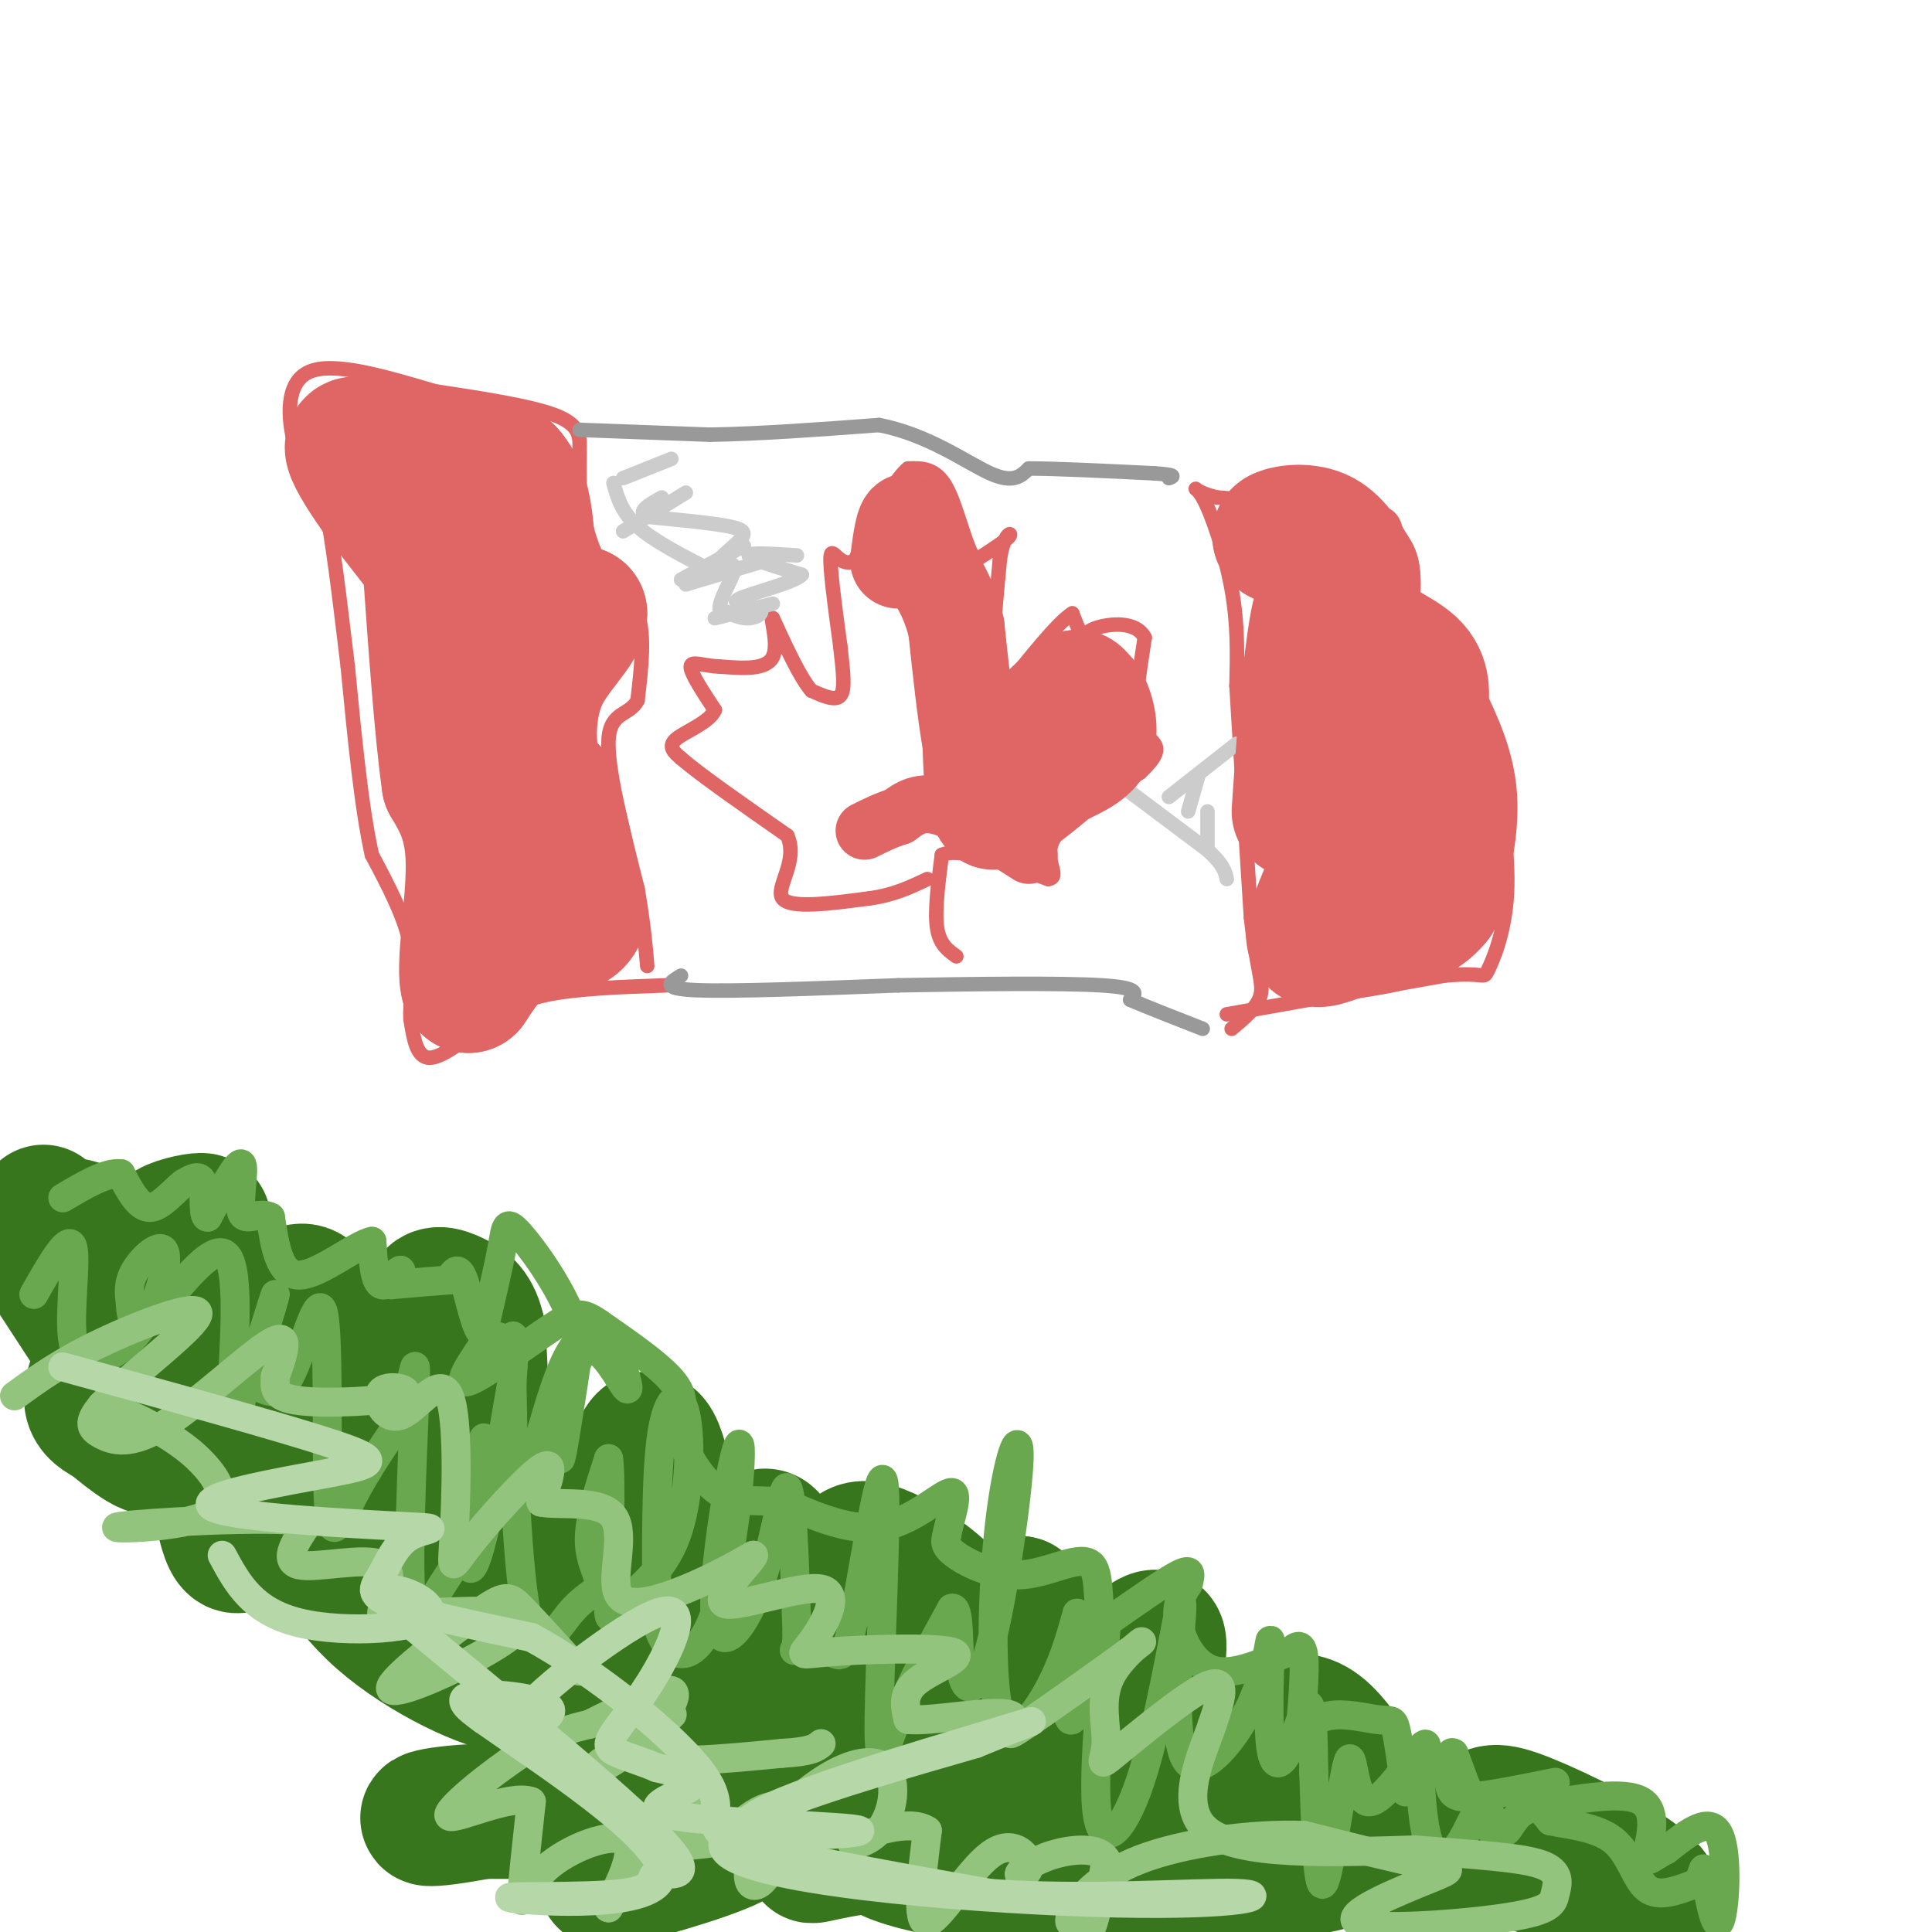 <svg viewBox='0 0 400 400' version='1.1' xmlns='http://www.w3.org/2000/svg' xmlns:xlink='http://www.w3.org/1999/xlink'><g fill='none' stroke='#e06666' stroke-width='3' stroke-linecap='round' stroke-linejoin='round'><path d='M138,204c-9.417,0.333 -18.833,0.667 -25,2c-6.167,1.333 -9.083,3.667 -12,6'/><path d='M101,212c-4.356,2.844 -9.244,6.956 -12,7c-2.756,0.044 -3.378,-3.978 -4,-8'/><path d='M85,211c-0.267,-3.733 1.067,-9.067 0,-15c-1.067,-5.933 -4.533,-12.467 -8,-19'/><path d='M77,177c-2.167,-9.667 -3.583,-24.333 -5,-39'/><path d='M72,138c-1.622,-13.356 -3.178,-27.244 -5,-35c-1.822,-7.756 -3.911,-9.378 -6,-11'/><path d='M61,92c-1.422,-5.222 -1.978,-12.778 3,-15c4.978,-2.222 15.489,0.889 26,4'/><path d='M90,81c9.381,1.429 19.833,3.000 25,5c5.167,2.000 5.048,4.429 5,7c-0.048,2.571 -0.024,5.286 0,8'/><path d='M120,101c0.429,4.190 1.500,10.667 4,15c2.500,4.333 6.429,6.524 8,11c1.571,4.476 0.786,11.238 0,18'/><path d='M132,145c-1.600,3.200 -5.600,2.200 -6,8c-0.400,5.800 2.800,18.400 6,31'/><path d='M132,184c1.333,7.833 1.667,11.917 2,16'/><path d='M254,210c0.000,0.000 45.000,-8.000 45,-8'/><path d='M299,202c8.726,-0.869 8.042,0.958 9,-1c0.958,-1.958 3.560,-7.702 4,-16c0.440,-8.298 -1.280,-19.149 -3,-30'/><path d='M309,155c-1.711,-8.178 -4.489,-13.622 -7,-17c-2.511,-3.378 -4.756,-4.689 -7,-6'/><path d='M295,132c-2.512,-1.381 -5.292,-1.833 -6,-6c-0.708,-4.167 0.655,-12.048 0,-16c-0.655,-3.952 -3.327,-3.976 -6,-4'/><path d='M283,106c-6.167,-1.167 -18.583,-2.083 -31,-3'/><path d='M252,103c-5.821,-1.357 -4.875,-3.250 -3,0c1.875,3.250 4.679,11.643 6,19c1.321,7.357 1.161,13.679 1,20'/><path d='M256,142c0.667,11.333 1.833,29.667 3,48'/><path d='M259,190c1.178,10.711 2.622,13.489 2,16c-0.622,2.511 -3.311,4.756 -6,7'/><path d='M198,198c-1.750,-1.250 -3.500,-2.500 -4,-6c-0.500,-3.500 0.250,-9.250 1,-15'/><path d='M195,177c3.833,-1.667 12.917,1.667 22,5'/><path d='M217,182c2.844,-0.378 -1.044,-3.822 1,-8c2.044,-4.178 10.022,-9.089 18,-14'/><path d='M236,160c3.644,-3.378 3.756,-4.822 3,-6c-0.756,-1.178 -2.378,-2.089 -4,-3'/><path d='M235,151c-0.333,-3.667 0.833,-11.333 2,-19'/><path d='M237,132c-1.822,-3.533 -7.378,-2.867 -10,-2c-2.622,0.867 -2.311,1.933 -2,3'/><path d='M225,133c-0.833,-0.500 -1.917,-3.250 -3,-6'/><path d='M222,127c-3.000,1.833 -9.000,9.417 -15,17'/><path d='M207,144c-2.500,-1.833 -1.250,-14.917 0,-28'/><path d='M207,116c0.756,-5.689 2.644,-5.911 2,-5c-0.644,0.911 -3.822,2.956 -7,5'/><path d='M202,116c-2.067,-2.378 -3.733,-10.822 -6,-15c-2.267,-4.178 -5.133,-4.089 -8,-4'/><path d='M188,97c-3.167,2.500 -7.083,10.750 -11,19'/><path d='M177,116c-2.911,1.889 -4.689,-2.889 -5,-1c-0.311,1.889 0.844,10.444 2,19'/><path d='M174,134c0.578,5.222 1.022,8.778 0,10c-1.022,1.222 -3.511,0.111 -6,-1'/><path d='M168,143c-2.333,-2.667 -5.167,-8.833 -8,-15'/><path d='M160,128c-0.756,-0.644 1.356,5.244 0,8c-1.356,2.756 -6.178,2.378 -11,2'/><path d='M149,138c-3.267,-0.089 -5.933,-1.311 -6,0c-0.067,1.311 2.467,5.156 5,9'/><path d='M148,147c-1.044,2.556 -6.156,4.444 -8,6c-1.844,1.556 -0.422,2.778 1,4'/><path d='M141,157c3.833,3.333 12.917,9.667 22,16'/><path d='M163,173c2.400,5.378 -2.600,10.822 -1,13c1.600,2.178 9.800,1.089 18,0'/><path d='M180,186c5.000,-0.667 8.500,-2.333 12,-4'/></g>
<g fill='none' stroke='#999999' stroke-width='3' stroke-linecap='round' stroke-linejoin='round'><path d='M120,89c0.000,0.000 27.000,1.000 27,1'/><path d='M147,90c10.333,-0.167 22.667,-1.083 35,-2'/><path d='M182,88c10.200,1.956 18.200,7.844 23,10c4.800,2.156 6.400,0.578 8,-1'/><path d='M213,97c5.667,0.000 15.833,0.500 26,1'/><path d='M239,98c4.833,0.333 3.917,0.667 3,1'/><path d='M141,202c-2.250,1.333 -4.500,2.667 3,3c7.500,0.333 24.750,-0.333 42,-1'/><path d='M186,204c15.600,-0.289 33.600,-0.511 42,0c8.400,0.511 7.200,1.756 6,3'/><path d='M234,207c3.500,1.500 9.250,3.750 15,6'/></g>
<g fill='none' stroke='#cccccc' stroke-width='3' stroke-linecap='round' stroke-linejoin='round'><path d='M165,115c-5.083,-0.333 -10.167,-0.667 -10,0c0.167,0.667 5.583,2.333 11,4'/><path d='M166,119c-1.498,1.668 -10.742,3.839 -13,5c-2.258,1.161 2.469,1.313 4,2c1.531,0.687 -0.134,1.911 -2,2c-1.866,0.089 -3.933,-0.955 -6,-2'/><path d='M149,126c-0.089,-2.044 2.689,-6.156 3,-8c0.311,-1.844 -1.844,-1.422 -4,-1'/><path d='M148,117c0.429,-1.131 3.500,-3.458 5,-5c1.500,-1.542 1.429,-2.298 -2,-3c-3.429,-0.702 -10.214,-1.351 -17,-2'/><path d='M134,107c-2.333,-1.000 0.333,-2.500 3,-4'/><path d='M234,164c0.000,0.000 16.000,12.000 16,12'/><path d='M250,176c3.333,3.000 3.667,4.500 4,6'/><path d='M250,175c0.000,0.000 0.000,-7.000 0,-7'/><path d='M246,168c0.000,0.000 2.000,-7.000 2,-7'/><path d='M242,165c0.000,0.000 14.000,-11.000 14,-11'/><path d='M142,121c0.000,0.000 20.000,-6.000 20,-6'/><path d='M148,128c0.000,0.000 12.000,-3.000 12,-3'/><path d='M141,120c0.000,0.000 13.000,-7.000 13,-7'/><path d='M129,110c0.000,0.000 13.000,-8.000 13,-8'/><path d='M129,99c0.000,0.000 10.000,-4.000 10,-4'/><path d='M127,100c0.833,3.000 1.667,6.000 5,9c3.333,3.000 9.167,6.000 15,9'/></g>
<g fill='none' stroke='#38761d' stroke-width='28' stroke-linecap='round' stroke-linejoin='round'><path d='M9,251c-0.636,2.577 -1.273,5.155 1,9c2.273,3.845 7.455,8.959 7,7c-0.455,-1.959 -6.545,-10.989 -5,-13c1.545,-2.011 10.727,2.997 17,4c6.273,1.003 9.636,-1.998 13,-5'/><path d='M42,253c0.808,-0.713 -3.671,0.004 -6,1c-2.329,0.996 -2.509,2.271 -4,6c-1.491,3.729 -4.292,9.911 -3,13c1.292,3.089 6.676,3.086 11,1c4.324,-2.086 7.587,-6.254 7,-6c-0.587,0.254 -5.025,4.930 -5,7c0.025,2.070 4.512,1.535 9,1'/><path d='M51,276c4.218,-2.999 10.263,-10.995 13,-8c2.737,2.995 2.164,16.982 2,23c-0.164,6.018 0.080,4.067 2,4c1.920,-0.067 5.518,1.749 9,2c3.482,0.251 6.850,-1.064 8,-5c1.150,-3.936 0.084,-10.495 -1,-13c-1.084,-2.505 -2.185,-0.958 -3,1c-0.815,1.958 -1.346,4.326 0,9c1.346,4.674 4.567,11.655 8,14c3.433,2.345 7.078,0.054 9,-1c1.922,-1.054 2.121,-0.873 2,-5c-0.121,-4.127 -0.560,-12.564 -1,-21'/><path d='M99,276c-0.963,-4.707 -2.871,-5.973 -5,-7c-2.129,-1.027 -4.477,-1.813 -5,1c-0.523,2.813 0.781,9.226 2,15c1.219,5.774 2.354,10.909 9,18c6.646,7.091 18.802,16.138 24,21c5.198,4.862 3.438,5.540 4,-2c0.562,-7.540 3.446,-23.297 6,-24c2.554,-0.703 4.777,13.649 7,28'/><path d='M141,326c2.320,5.582 4.621,5.538 7,4c2.379,-1.538 4.837,-4.570 7,-8c2.163,-3.430 4.031,-7.258 6,1c1.969,8.258 4.040,28.601 6,38c1.960,9.399 3.810,7.853 6,9c2.190,1.147 4.721,4.988 7,-2c2.279,-6.988 4.306,-24.804 5,-30c0.694,-5.196 0.055,2.230 1,6c0.945,3.770 3.472,3.885 6,4'/><path d='M192,348c2.730,0.653 6.556,0.285 9,-1c2.444,-1.285 3.507,-3.486 2,-7c-1.507,-3.514 -5.584,-8.342 -10,-12c-4.416,-3.658 -9.172,-6.145 -12,-7c-2.828,-0.855 -3.729,-0.077 -5,1c-1.271,1.077 -2.912,2.454 -4,8c-1.088,5.546 -1.621,15.260 0,22c1.621,6.740 5.398,10.507 12,13c6.602,2.493 16.029,3.712 21,-2c4.971,-5.712 5.485,-18.356 6,-31'/><path d='M211,332c1.619,-0.397 2.666,14.109 4,21c1.334,6.891 2.956,6.167 8,1c5.044,-5.167 13.512,-14.776 16,-15c2.488,-0.224 -1.003,8.936 1,14c2.003,5.064 9.502,6.032 17,7'/><path d='M257,360c5.344,-0.828 10.206,-6.397 16,-2c5.794,4.397 12.522,18.761 16,25c3.478,6.239 3.708,4.354 6,2c2.292,-2.354 6.646,-5.177 11,-8'/><path d='M306,377c2.528,-1.907 3.348,-2.676 10,0c6.652,2.676 19.137,8.797 24,13c4.863,4.203 2.104,6.486 0,7c-2.104,0.514 -3.552,-0.743 -5,-2'/><path d='M335,395c-1.507,-1.136 -2.775,-2.974 -13,-7c-10.225,-4.026 -29.407,-10.238 -55,-11c-25.593,-0.762 -57.598,3.925 -60,6c-2.402,2.075 24.799,1.537 52,1'/><path d='M259,384c13.680,0.260 21.878,0.409 15,2c-6.878,1.591 -28.834,4.625 -50,4c-21.166,-0.625 -41.542,-4.909 -42,-8c-0.458,-3.091 19.002,-4.988 35,-6c15.998,-1.012 28.536,-1.137 39,-1c10.464,0.137 18.856,0.537 13,2c-5.856,1.463 -25.959,3.989 -43,5c-17.041,1.011 -31.021,0.505 -45,0'/><path d='M181,382c-11.550,1.209 -17.926,4.233 -8,0c9.926,-4.233 36.154,-15.723 28,-15c-8.154,0.723 -50.691,13.658 -67,19c-16.309,5.342 -6.391,3.092 4,0c10.391,-3.092 21.255,-7.026 15,-9c-6.255,-1.974 -29.627,-1.987 -53,-2'/><path d='M100,375c-11.979,0.406 -15.428,2.421 -6,1c9.428,-1.421 31.733,-6.278 41,-9c9.267,-2.722 5.495,-3.310 -2,-7c-7.495,-3.690 -18.713,-10.483 -19,-9c-0.287,1.483 10.356,11.241 21,21'/><path d='M135,372c6.338,3.418 11.685,1.464 15,-1c3.315,-2.464 4.600,-5.437 6,-9c1.400,-3.563 2.916,-7.714 1,-12c-1.916,-4.286 -7.265,-8.706 -16,-11c-8.735,-2.294 -20.857,-2.460 -27,-5c-6.143,-2.540 -6.308,-7.453 -14,-10c-7.692,-2.547 -22.912,-2.728 -24,0c-1.088,2.728 11.956,8.364 25,14'/><path d='M101,338c6.405,5.179 9.917,11.125 5,11c-4.917,-0.125 -18.262,-6.321 -27,-14c-8.738,-7.679 -12.869,-16.839 -17,-26'/><path d='M62,309c-5.371,-0.509 -10.297,11.217 -13,11c-2.703,-0.217 -3.183,-12.379 -7,-21c-3.817,-8.621 -10.972,-13.703 -15,-16c-4.028,-2.297 -4.931,-1.811 -6,0c-1.069,1.811 -2.306,4.946 -2,7c0.306,2.054 2.153,3.027 4,4'/><path d='M23,294c3.511,2.978 10.289,8.422 9,4c-1.289,-4.422 -10.644,-18.711 -20,-33'/></g>
<g fill='none' stroke='#6aa84f' stroke-width='6' stroke-linecap='round' stroke-linejoin='round'><path d='M7,268c3.530,-6.213 7.061,-12.427 8,-10c0.939,2.427 -0.712,13.494 0,19c0.712,5.506 3.787,5.450 7,4c3.213,-1.450 6.562,-4.296 9,-9c2.438,-4.704 3.964,-11.266 3,-13c-0.964,-1.734 -4.418,1.362 -6,4c-1.582,2.638 -1.291,4.819 -1,7'/><path d='M27,270c0.075,2.732 0.762,6.062 5,2c4.238,-4.062 12.026,-15.517 15,-12c2.974,3.517 1.136,22.005 1,29c-0.136,6.995 1.432,2.498 3,-2'/><path d='M51,287c2.120,-5.554 5.921,-18.437 6,-19c0.079,-0.563 -3.565,11.196 -5,16c-1.435,4.804 -0.661,2.652 1,3c1.661,0.348 4.207,3.195 7,-2c2.793,-5.195 5.831,-18.434 7,-13c1.169,5.434 0.469,29.540 1,39c0.531,9.460 2.295,4.274 5,-1c2.705,-5.274 6.353,-10.637 10,-16'/><path d='M83,294c2.352,-6.852 3.233,-15.980 3,-8c-0.233,7.980 -1.578,33.070 -1,43c0.578,9.930 3.079,4.700 6,0c2.921,-4.700 6.261,-8.870 8,-16c1.739,-7.130 1.879,-17.220 1,-15c-0.879,2.220 -2.775,16.752 -3,23c-0.225,6.248 1.221,4.214 3,-3c1.779,-7.214 3.889,-19.607 6,-32'/><path d='M106,286c0.863,-8.705 0.021,-14.469 0,-3c-0.021,11.469 0.779,40.170 3,51c2.221,10.830 5.863,3.790 9,0c3.137,-3.790 5.768,-4.328 6,-6c0.232,-1.672 -1.934,-4.478 -2,-9c-0.066,-4.522 1.967,-10.761 4,-17'/><path d='M126,302c0.601,3.467 0.105,20.636 0,28c-0.105,7.364 0.182,4.924 3,2c2.818,-2.924 8.168,-6.330 11,-14c2.832,-7.670 3.147,-19.603 2,-25c-1.147,-5.397 -3.756,-4.256 -5,4c-1.244,8.256 -1.122,23.628 -1,39'/><path d='M136,336c2.146,8.264 8.010,9.425 12,-2c3.990,-11.425 6.105,-35.437 5,-35c-1.105,0.437 -5.430,25.323 -5,35c0.430,9.677 5.616,4.144 9,-5c3.384,-9.144 4.967,-21.898 6,-21c1.033,0.898 1.517,15.449 2,30'/><path d='M165,338c-0.062,5.303 -1.217,3.562 0,3c1.217,-0.562 4.806,0.055 7,1c2.194,0.945 2.994,2.217 5,-8c2.006,-10.217 5.218,-31.924 6,-27c0.782,4.924 -0.866,36.480 -1,49c-0.134,12.520 1.248,6.006 4,-1c2.752,-7.006 6.876,-14.503 11,-22'/><path d='M197,333c1.903,-0.799 1.160,8.203 2,13c0.840,4.797 3.263,5.389 6,-5c2.737,-10.389 5.789,-31.759 6,-39c0.211,-7.241 -2.418,-0.353 -4,13c-1.582,13.353 -2.118,33.172 0,40c2.118,6.828 6.891,0.665 10,-5c3.109,-5.665 4.555,-10.833 6,-16'/><path d='M223,334c0.391,0.894 -1.631,11.130 -2,17c-0.369,5.870 0.914,7.375 3,1c2.086,-6.375 4.973,-20.631 5,-16c0.027,4.631 -2.807,28.149 -2,38c0.807,9.851 5.256,6.037 9,-5c3.744,-11.037 6.784,-29.296 8,-35c1.216,-5.704 0.608,1.148 0,8'/><path d='M244,342c-0.267,6.877 -0.936,20.070 2,23c2.936,2.930 9.477,-4.404 13,-12c3.523,-7.596 4.030,-15.455 4,-13c-0.030,2.455 -0.596,15.225 0,21c0.596,5.775 2.353,4.555 4,1c1.647,-3.555 3.185,-9.444 4,-9c0.815,0.444 0.908,7.222 1,14'/><path d='M272,367c0.322,9.074 0.628,24.757 2,23c1.372,-1.757 3.811,-20.956 5,-25c1.189,-4.044 1.128,7.065 4,8c2.872,0.935 8.678,-8.304 11,-11c2.322,-2.696 1.161,1.152 0,5'/><path d='M294,367c0.157,4.013 0.551,11.544 2,15c1.449,3.456 3.955,2.835 6,0c2.045,-2.835 3.631,-7.884 5,-8c1.369,-0.116 2.523,4.699 4,5c1.477,0.301 3.279,-3.914 5,-5c1.721,-1.086 3.360,0.957 5,3'/><path d='M321,377c3.417,0.762 9.458,1.167 13,4c3.542,2.833 4.583,8.095 7,10c2.417,1.905 6.208,0.452 10,-1'/><path d='M351,390c1.853,-1.510 1.486,-4.786 2,-2c0.514,2.786 1.907,11.635 3,10c1.093,-1.635 1.884,-13.753 0,-18c-1.884,-4.247 -6.442,-0.624 -11,3'/><path d='M345,383c-2.810,1.357 -4.333,3.250 -4,1c0.333,-2.250 2.524,-8.643 -1,-11c-3.524,-2.357 -12.762,-0.679 -22,1'/><path d='M318,374c-4.536,1.238 -4.875,3.833 -6,5c-1.125,1.167 -3.036,0.905 -5,-2c-1.964,-2.905 -3.982,-8.452 -6,-14'/><path d='M301,363c-1.250,-1.024 -1.375,3.417 -1,6c0.375,2.583 1.250,3.310 5,3c3.750,-0.310 10.375,-1.655 17,-3'/><path d='M291,371c-0.721,-5.344 -1.441,-10.688 -2,-13c-0.559,-2.312 -0.956,-1.592 -4,-2c-3.044,-0.408 -8.733,-1.944 -12,0c-3.267,1.944 -4.110,7.370 -4,5c0.110,-2.370 1.174,-12.534 1,-17c-0.174,-4.466 -1.587,-3.233 -3,-2'/><path d='M267,342c-3.357,1.095 -10.250,4.833 -15,4c-4.750,-0.833 -7.357,-6.238 -8,-10c-0.643,-3.762 0.679,-5.881 2,-8'/><path d='M246,328c0.533,-2.133 0.867,-3.467 -2,-2c-2.867,1.467 -8.933,5.733 -15,10'/><path d='M229,336c-2.368,-1.343 -0.789,-9.700 -3,-12c-2.211,-2.300 -8.211,1.458 -14,2c-5.789,0.542 -11.368,-2.131 -14,-4c-2.632,-1.869 -2.316,-2.935 -2,-4'/><path d='M196,318c0.500,-3.131 2.750,-8.958 1,-9c-1.750,-0.042 -7.500,5.702 -14,7c-6.500,1.298 -13.750,-1.851 -21,-5'/><path d='M162,311c-5.673,-0.617 -9.356,0.340 -13,-2c-3.644,-2.340 -7.250,-7.976 -8,-12c-0.750,-4.024 1.357,-6.435 -1,-10c-2.357,-3.565 -9.179,-8.282 -16,-13'/><path d='M124,274c-3.679,-2.548 -4.875,-2.417 -10,1c-5.125,3.417 -14.179,10.119 -17,11c-2.821,0.881 0.589,-4.060 4,-9'/><path d='M101,277c1.667,-1.167 3.833,0.417 6,2'/><path d='M110,304c2.607,-9.637 5.214,-19.274 8,-24c2.786,-4.726 5.750,-4.542 8,-2c2.250,2.542 3.786,7.440 4,9c0.214,1.560 -0.893,-0.220 -2,-2'/><path d='M128,285c-1.833,-2.750 -5.417,-8.625 -8,-4c-2.583,4.625 -4.167,19.750 -4,21c0.167,1.250 2.083,-11.375 4,-24'/><path d='M120,278c-1.905,-8.595 -8.667,-18.083 -12,-22c-3.333,-3.917 -3.238,-2.262 -4,2c-0.762,4.262 -2.381,11.131 -4,18'/><path d='M100,276c-1.378,0.356 -2.822,-7.756 -4,-11c-1.178,-3.244 -2.089,-1.622 -3,0'/><path d='M93,265c-2.500,0.167 -7.250,0.583 -12,1'/><path d='M81,266c-1.190,-0.810 1.833,-3.333 2,-3c0.167,0.333 -2.524,3.524 -4,3c-1.476,-0.524 -1.738,-4.762 -2,-9'/><path d='M77,257c-3.378,0.689 -10.822,6.911 -15,7c-4.178,0.089 -5.089,-5.956 -6,-12'/><path d='M56,252c-2.369,-1.357 -5.292,1.250 -6,-1c-0.708,-2.250 0.798,-9.357 0,-10c-0.798,-0.643 -3.899,5.179 -7,11'/><path d='M43,252c-1.133,0.156 -0.467,-4.956 -1,-7c-0.533,-2.044 -2.267,-1.022 -4,0'/><path d='M38,245c-1.911,1.422 -4.689,4.978 -7,5c-2.311,0.022 -4.156,-3.489 -6,-7'/><path d='M25,243c-3.000,-0.333 -7.500,2.333 -12,5'/></g>
<g fill='none' stroke='#93c47d' stroke-width='6' stroke-linecap='round' stroke-linejoin='round'><path d='M3,289c4.829,-3.513 9.657,-7.025 18,-11c8.343,-3.975 20.200,-8.411 20,-6c-0.200,2.411 -12.457,11.671 -18,17c-5.543,5.329 -4.372,6.727 -2,8c2.372,1.273 5.946,2.420 13,-2c7.054,-4.420 17.587,-14.406 22,-17c4.413,-2.594 2.707,2.203 1,7'/><path d='M57,285c-0.058,2.225 -0.705,4.287 5,5c5.705,0.713 17.760,0.077 21,-1c3.240,-1.077 -2.337,-2.595 -4,-1c-1.663,1.595 0.587,6.304 4,5c3.413,-1.304 7.989,-8.620 10,-4c2.011,4.620 1.457,21.177 1,29c-0.457,7.823 -0.815,6.914 3,2c3.815,-4.914 11.804,-13.833 15,-16c3.196,-2.167 1.598,2.416 0,7'/><path d='M112,311c3.515,0.799 12.303,-0.703 15,3c2.697,3.703 -0.697,12.612 1,16c1.697,3.388 8.485,1.254 14,-1c5.515,-2.254 9.758,-4.627 14,-7'/><path d='M156,322c-0.426,1.533 -8.490,8.865 -6,10c2.490,1.135 15.535,-3.928 20,-3c4.465,0.928 0.351,7.848 -2,11c-2.351,3.152 -2.939,2.536 4,2c6.939,-0.536 21.407,-0.990 25,0c3.593,0.990 -3.688,3.426 -7,6c-3.312,2.574 -2.656,5.287 -2,8'/><path d='M188,356c4.737,0.541 17.581,-2.107 21,-1c3.419,1.107 -2.587,5.969 2,3c4.587,-2.969 19.768,-13.767 24,-17c4.232,-3.233 -2.485,1.101 -5,6c-2.515,4.899 -0.829,10.365 -1,14c-0.171,3.635 -2.200,5.440 2,2c4.200,-3.440 14.629,-12.126 19,-14c4.371,-1.874 2.686,3.063 1,8'/><path d='M251,357c-1.978,5.956 -7.422,16.844 -1,22c6.422,5.156 24.711,4.578 43,4'/><path d='M293,383c12.348,1.001 21.717,1.504 26,3c4.283,1.496 3.480,3.985 3,6c-0.480,2.015 -0.637,3.557 -10,5c-9.363,1.443 -27.932,2.789 -31,1c-3.068,-1.789 9.366,-6.712 15,-9c5.634,-2.288 4.467,-1.939 -1,-3c-5.467,-1.061 -15.233,-3.530 -25,-6'/><path d='M270,380c-10.713,-0.426 -24.995,1.507 -34,5c-9.005,3.493 -12.733,8.544 -14,11c-1.267,2.456 -0.072,2.315 1,3c1.072,0.685 2.021,2.196 3,0c0.979,-2.196 1.990,-8.098 3,-14'/><path d='M229,385c-1.550,-2.638 -6.925,-2.235 -11,-1c-4.075,1.235 -6.849,3.300 -7,4c-0.151,0.700 2.320,0.033 2,-2c-0.320,-2.033 -3.432,-5.432 -8,-2c-4.568,3.432 -10.591,13.695 -13,14c-2.409,0.305 -1.205,-9.347 0,-19'/><path d='M192,379c-3.635,-2.549 -12.724,0.578 -15,2c-2.276,1.422 2.259,1.137 5,-2c2.741,-3.137 3.686,-9.128 2,-12c-1.686,-2.872 -6.005,-2.627 -11,0c-4.995,2.627 -10.666,7.635 -14,12c-3.334,4.365 -4.333,8.087 -4,10c0.333,1.913 1.996,2.018 4,-1c2.004,-3.018 4.347,-9.159 4,-12c-0.347,-2.841 -3.385,-2.383 -6,-1c-2.615,1.383 -4.808,3.692 -7,6'/><path d='M150,381c-4.643,1.247 -12.750,1.365 -13,1c-0.250,-0.365 7.356,-1.214 10,-4c2.644,-2.786 0.327,-7.510 -4,-5c-4.327,2.510 -10.663,12.255 -17,22'/><path d='M126,395c-0.856,0.392 5.502,-9.627 4,-13c-1.502,-3.373 -10.866,-0.100 -16,4c-5.134,4.100 -6.038,9.029 -6,7c0.038,-2.029 1.019,-11.014 2,-20'/><path d='M110,373c-4.262,-1.714 -15.917,4.000 -17,3c-1.083,-1.000 8.405,-8.714 15,-13c6.595,-4.286 10.298,-5.143 14,-6'/><path d='M122,357c6.213,-3.043 14.745,-7.650 17,-7c2.255,0.650 -1.769,6.558 -7,11c-5.231,4.442 -11.670,7.417 -9,5c2.670,-2.417 14.450,-10.228 16,-11c1.550,-0.772 -7.128,5.494 -5,8c2.128,2.506 15.064,1.253 28,0'/><path d='M162,363c6.000,-0.333 7.000,-1.167 8,-2'/><path d='M120,346c-4.676,-5.141 -9.351,-10.282 -12,-13c-2.649,-2.718 -3.271,-3.013 -9,1c-5.729,4.013 -16.567,12.333 -18,15c-1.433,2.667 6.537,-0.321 14,-4c7.463,-3.679 14.418,-8.051 13,-10c-1.418,-1.949 -11.209,-1.474 -21,-1'/><path d='M87,334c-5.338,0.480 -8.183,2.180 -8,0c0.183,-2.180 3.396,-8.241 0,-10c-3.396,-1.759 -13.399,0.783 -17,0c-3.601,-0.783 -0.801,-4.892 2,-9'/><path d='M64,315c-9.518,-1.195 -34.314,0.319 -39,1c-4.686,0.681 10.738,0.530 17,-2c6.262,-2.530 3.360,-7.437 0,-11c-3.360,-3.563 -7.180,-5.781 -11,-8'/><path d='M31,295c-3.500,-2.000 -6.750,-3.000 -10,-4'/></g>
<g fill='none' stroke='#b6d7a8' stroke-width='6' stroke-linecap='round' stroke-linejoin='round'><path d='M13,283c22.744,6.263 45.487,12.526 56,16c10.513,3.474 8.795,4.158 -1,6c-9.795,1.842 -27.668,4.843 -24,7c3.668,2.157 28.878,3.470 39,4c10.122,0.530 5.156,0.276 2,2c-3.156,1.724 -4.504,5.426 -6,8c-1.496,2.574 -3.142,4.021 2,6c5.142,1.979 17.071,4.489 29,7'/><path d='M110,339c12.905,7.000 30.667,21.000 36,29c5.333,8.000 -1.762,10.000 6,13c7.762,3.000 30.381,7.000 53,11'/><path d='M205,392c19.826,1.494 42.892,-0.270 51,0c8.108,0.270 1.260,2.573 -25,2c-26.260,-0.573 -71.931,-4.021 -80,-10c-8.069,-5.979 21.466,-14.490 51,-23'/><path d='M202,361c12.148,-5.064 17.018,-6.224 3,-2c-14.018,4.224 -46.925,13.831 -50,18c-3.075,4.169 23.681,2.901 23,2c-0.681,-0.901 -28.799,-1.435 -38,-3c-9.201,-1.565 0.514,-4.161 3,-6c2.486,-1.839 -2.257,-2.919 -7,-4'/><path d='M136,366c-2.724,-1.190 -6.033,-2.166 -8,-3c-1.967,-0.834 -2.591,-1.528 -1,-4c1.591,-2.472 5.398,-6.722 9,-13c3.602,-6.278 6.998,-14.583 0,-12c-6.998,2.583 -24.391,16.053 -28,21c-3.609,4.947 6.567,1.370 6,-1c-0.567,-2.370 -11.876,-3.534 -16,-3c-4.124,0.534 -1.062,2.767 2,5'/><path d='M100,356c10.929,7.722 37.250,24.527 37,32c-0.250,7.473 -27.073,5.613 -31,5c-3.927,-0.613 15.040,0.021 23,-1c7.960,-1.021 4.912,-3.698 7,-4c2.088,-0.302 9.311,1.771 1,-7c-8.311,-8.771 -32.155,-28.385 -56,-48'/><path d='M81,333c-5.440,-7.488 8.958,-2.208 8,1c-0.958,3.208 -17.274,4.345 -27,2c-9.726,-2.345 -12.863,-8.173 -16,-14'/></g>
<g fill='none' stroke='#e06666' stroke-width='28' stroke-linecap='round' stroke-linejoin='round'><path d='M86,112c0.000,0.000 -7.000,-9.000 -7,-9'/><path d='M79,103c-2.600,-3.622 -5.600,-8.178 -6,-10c-0.400,-1.822 1.800,-0.911 4,0'/><path d='M77,93c5.333,0.833 16.667,2.917 28,5'/><path d='M105,98c5.022,5.356 3.578,16.244 5,22c1.422,5.756 5.711,6.378 10,7'/><path d='M120,127c-0.095,3.095 -5.333,7.333 -8,13c-2.667,5.667 -2.762,12.762 -2,17c0.762,4.238 2.381,5.619 4,7'/><path d='M114,164c1.667,5.333 3.833,15.167 6,25'/><path d='M120,189c-1.244,4.289 -7.356,2.511 -12,4c-4.644,1.489 -7.822,6.244 -11,11'/><path d='M97,204c-1.267,-3.089 1.067,-16.311 1,-25c-0.067,-8.689 -2.533,-12.844 -5,-17'/><path d='M93,162c-1.500,-10.500 -2.750,-28.250 -4,-46'/><path d='M89,116c-1.000,-8.833 -1.500,-7.917 -2,-7'/><path d='M269,113c0.000,0.000 -4.000,-2.000 -4,-2'/><path d='M265,111c0.844,-0.667 4.956,-1.333 8,0c3.044,1.333 5.022,4.667 7,8'/><path d='M280,119c0.679,3.357 -1.125,7.750 1,11c2.125,3.250 8.179,5.357 11,8c2.821,2.643 2.411,5.821 2,9'/><path d='M294,147c1.778,4.200 5.222,10.200 6,17c0.778,6.800 -1.111,14.400 -3,22'/><path d='M297,186c-3.667,4.833 -11.333,5.917 -19,7'/><path d='M278,193c-4.511,1.667 -6.289,2.333 -6,0c0.289,-2.333 2.644,-7.667 5,-13'/><path d='M277,180c0.500,-9.833 -0.750,-27.917 -2,-46'/><path d='M275,134c-0.667,-9.111 -1.333,-8.889 -2,-6c-0.667,2.889 -1.333,8.444 -2,14'/><path d='M271,142c-0.667,6.667 -1.333,16.333 -2,26'/></g>
<g fill='none' stroke='#e06666' stroke-width='12' stroke-linecap='round' stroke-linejoin='round'><path d='M213,177c-6.750,-4.333 -13.500,-8.667 -18,-10c-4.500,-1.333 -6.750,0.333 -9,2'/><path d='M186,169c-2.667,0.833 -4.833,1.917 -7,3'/></g>
<g fill='none' stroke='#e06666' stroke-width='20' stroke-linecap='round' stroke-linejoin='round'><path d='M215,151c0.000,0.000 -6.000,2.000 -6,2'/><path d='M209,153c1.000,-1.667 6.500,-6.833 12,-12'/><path d='M221,141c3.000,-1.667 4.500,0.167 6,2'/><path d='M227,143c1.778,2.444 3.222,7.556 2,11c-1.222,3.444 -5.111,5.222 -9,7'/><path d='M220,161c-4.556,3.800 -11.444,9.800 -15,9c-3.556,-0.800 -3.778,-8.400 -4,-16'/><path d='M201,154c-1.167,-6.667 -2.083,-15.333 -3,-24'/><path d='M198,130c-1.500,-6.167 -3.750,-9.583 -6,-13'/><path d='M192,117c-1.733,-4.378 -3.067,-8.822 -4,-9c-0.933,-0.178 -1.467,3.911 -2,8'/></g>
</svg>